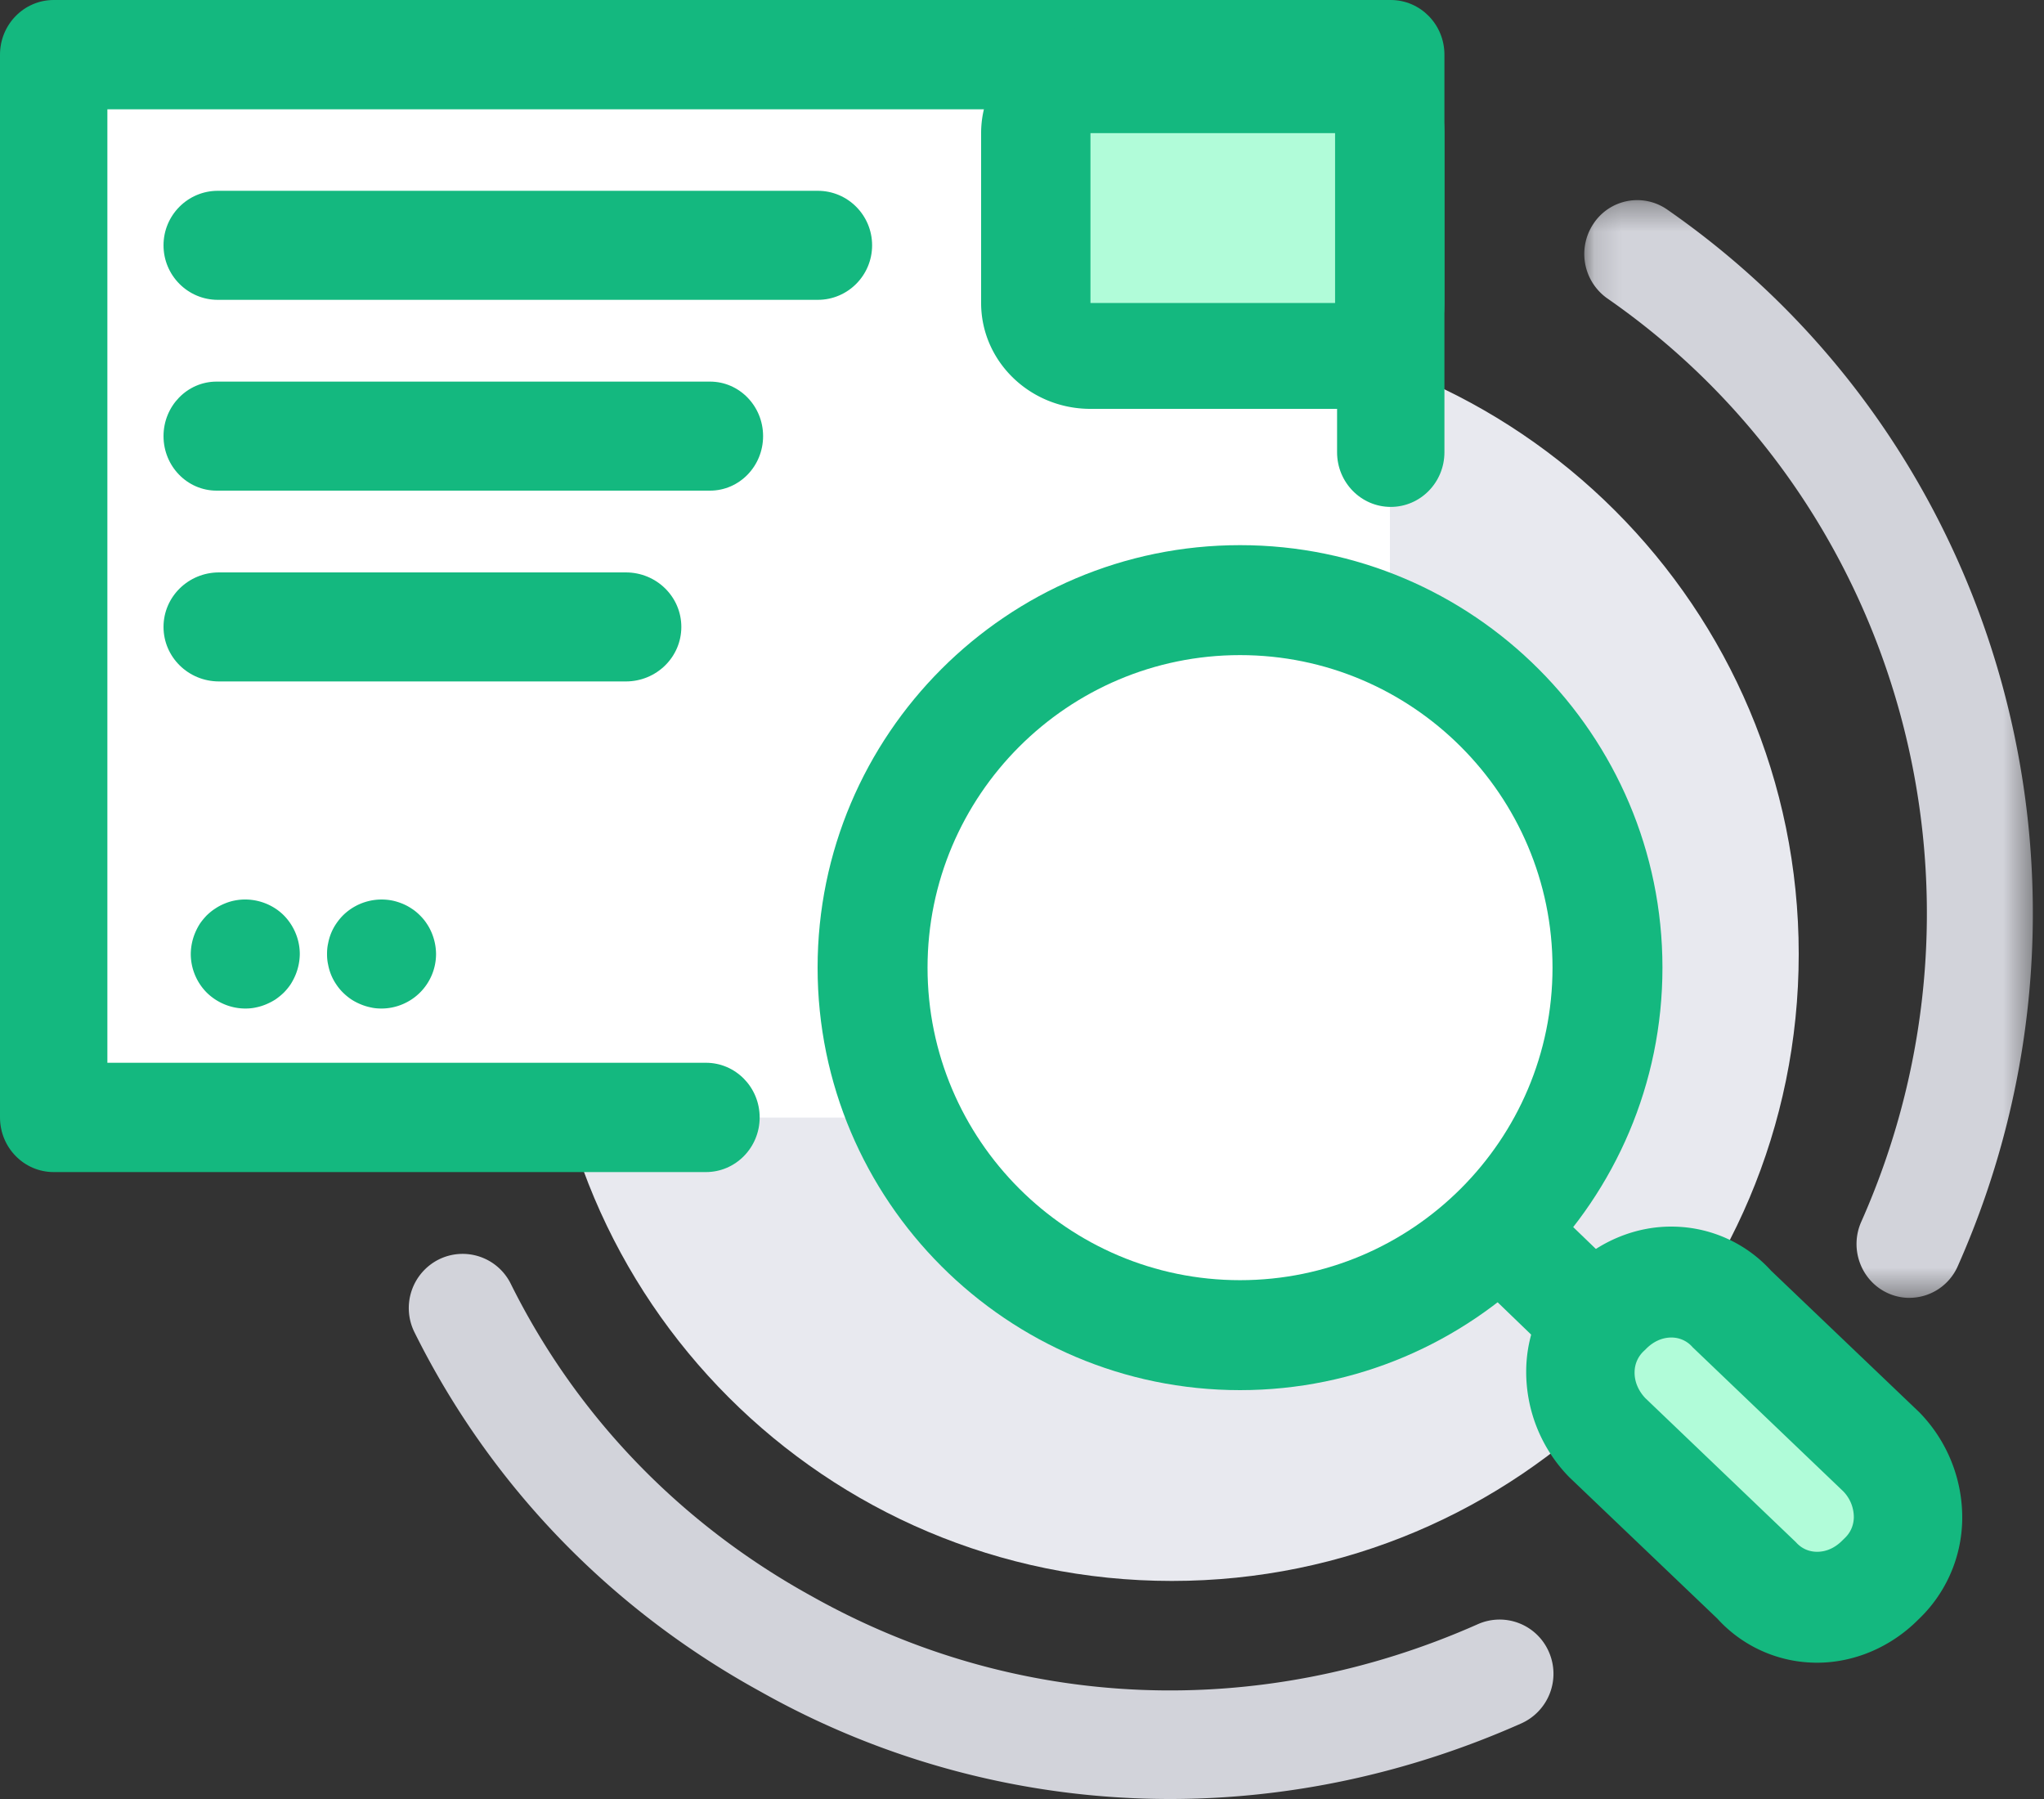 <svg width="75" height="66" viewBox="0 0 75 66" xmlns="http://www.w3.org/2000/svg" xmlns:xlink="http://www.w3.org/1999/xlink"><rect x="0" y="0" width="75" height="66" fill="#333333" stroke="none"/><defs><path id="a" d="M.13.343h16.46v40.272H.13z"/></defs><g fill="none" fill-rule="evenodd"><path d="M43 12c12.702 0 23 10.298 23 23 0 12.703-10.298 23-23 23-12.703 0-23-10.297-23-23 0-12.702 10.297-23 23-23" fill="#E8E9EF"/><path fill="#FFF" d="M2 2v39h49V2z"/><path d="M25.903 43H1.969C.882 43 0 42.102 0 40.995V2.005C0 .898.882 0 1.97 0h49.06C52.119 0 53 .898 53 2.005v14.587c0 1.107-.882 2.005-1.97 2.005-1.087 0-1.969-.898-1.969-2.005V4.01H3.94v34.98h21.964c1.087 0 1.97.897 1.97 2.005 0 1.107-.883 2.005-1.97 2.005" fill="#14B87F"/><path d="M40.008 13C38.899 13 38 12.14 38 11.08V4.92C38 3.86 38.9 3 40.008 3h8.984C50.101 3 51 3.86 51 4.92v6.16c0 1.06-.9 1.92-2.008 1.92h-8.984z" fill="#B1FCD9"/><path d="M48.988 1h-8.976C37.796 1 36 2.74 36 4.885v6.23C36 13.261 37.796 15 40.012 15h8.976C51.204 15 53 13.261 53 11.115v-6.23C53 2.739 51.204 1 48.988 1zm-8.976 10.115h8.976v-6.23h-8.976v6.23zM9 37c-.525 0-1.04-.215-1.415-.585A2.016 2.016 0 017 34.999a2.067 2.067 0 01.155-.765c.05-.12.11-.236.18-.346.075-.11.16-.21.25-.305.095-.09.195-.175.305-.245.11-.075.225-.135.345-.185.12-.05.245-.09.375-.115.65-.13 1.34.08 1.805.545.37.375.585.89.585 1.416a2.067 2.067 0 01-.155.765c-.05.12-.11.235-.18.346a2.14 2.14 0 01-.25.305 2.46 2.46 0 01-.305.25c-.11.07-.225.13-.345.18-.12.05-.245.09-.375.115-.13.03-.26.04-.39.04m5 0c-.13 0-.265-.01-.39-.04a1.915 1.915 0 01-.375-.115 2.05 2.05 0 01-.345-.18 2.14 2.14 0 01-.305-.25 1.848 1.848 0 01-.25-.305 1.906 1.906 0 01-.295-.72c-.03-.13-.04-.261-.04-.391s.01-.26.04-.39a1.906 1.906 0 01.295-.72c.075-.11.155-.21.25-.306a2.018 2.018 0 011.805-.545c.125.025.25.065.375.115.12.05.235.11.345.185.11.07.21.155.3.245.095.095.18.195.25.305.075.11.135.225.185.346a2.067 2.067 0 01.155.765 2 2 0 01-.59 1.416c-.37.37-.885.585-1.41.585m46.368 16L53 45.894 55.632 43 63 50.106z" fill="#14B87F"/><path d="M45.5 22C52.956 22 59 28.044 59 35.5 59 42.955 52.956 49 45.5 49S32 42.955 32 35.5C32 28.044 38.044 22 45.5 22" fill="#FFF"/><path d="M45.5 24.034c-6.322 0-11.466 5.144-11.466 11.466 0 6.322 5.144 11.466 11.466 11.466 6.322 0 11.466-5.144 11.466-11.466 0-6.322-5.144-11.466-11.466-11.466M45.5 51C36.953 51 30 44.047 30 35.5S36.953 20 45.5 20 61 26.953 61 35.5 54.047 51 45.5 51" fill="#14B87F"/><path d="M69.005 57.974c-1.327 1.368-3.377 1.368-4.583 0l-5.427-5.222c-1.327-1.369-1.327-3.483 0-4.726 1.327-1.368 3.377-1.368 4.583 0l5.427 5.223c1.327 1.368 1.327 3.482 0 4.725" fill="#B1FCD9"/><path d="M60.372 51.294l5.523 5.283c.251.283.547.348.752.353.357.009.686-.142.962-.423l.068-.067c.277-.257.34-.56.345-.77a1.362 1.362 0 00-.394-.964l-5.523-5.282a1.019 1.019 0 00-.752-.354c-.351-.008-.686.142-.961.423l-.069.067a1.063 1.063 0 00-.345.77c-.009.345.131.686.394.964M66.671 61c-.04 0-.08 0-.12-.002a4.932 4.932 0 01-3.537-1.616l-5.435-5.19a5.52 5.52 0 01-1.578-3.958 5.15 5.15 0 011.612-3.652c1.033-1.039 2.425-1.619 3.835-1.58a4.93 4.93 0 013.538 1.616l5.435 5.19a5.522 5.522 0 011.578 3.959 5.153 5.153 0 01-1.612 3.651C69.383 60.428 68.037 61 66.671 61" fill="#14B87F"/><g transform="translate(58 7)"><mask id="b" fill="#fff"><use xlink:href="#a"/></mask><path d="M12.063 40.615c-.267 0-.54-.056-.8-.176-.977-.45-1.41-1.62-.969-2.614C15.692 25.685 11.774 11.439.98 3.95a1.996 1.996 0 01-.51-2.745 1.923 1.923 0 012.7-.52C15.527 9.257 20.012 25.56 13.836 39.452a1.942 1.942 0 01-1.772 1.162" fill="#D2D3DA" mask="url(#b)"/></g><path d="M42.925 66a30.626 30.626 0 01-15.028-3.945c-5.523-3.032-9.915-7.592-12.688-13.176a1.995 1.995 0 01.883-2.669 1.97 1.97 0 012.65.89c2.41 4.854 6.236 8.82 11.062 11.471 7.506 4.212 16.403 4.578 24.423 1.015a1.97 1.97 0 012.605 1.016 1.995 1.995 0 01-1.01 2.624C51.65 65.079 47.27 66 42.925 66" fill="#D2D3DA"/><path d="M30.008 11H7.992C6.892 11 6 10.104 6 9s.892-2 1.992-2h22.016C31.108 7 32 7.896 32 9s-.892 2-1.992 2m-3.955 7H7.947C6.872 18 6 17.105 6 16c0-1.104.872-2 1.947-2h18.106c1.075 0 1.947.896 1.947 2 0 1.105-.872 2-1.947 2m-3.089 7H8.036C6.91 25 6 24.105 6 23s.911-2 2.036-2h14.928C24.09 21 25 21.895 25 23s-.911 2-2.036 2" fill="#14B87F"/></g></svg>
